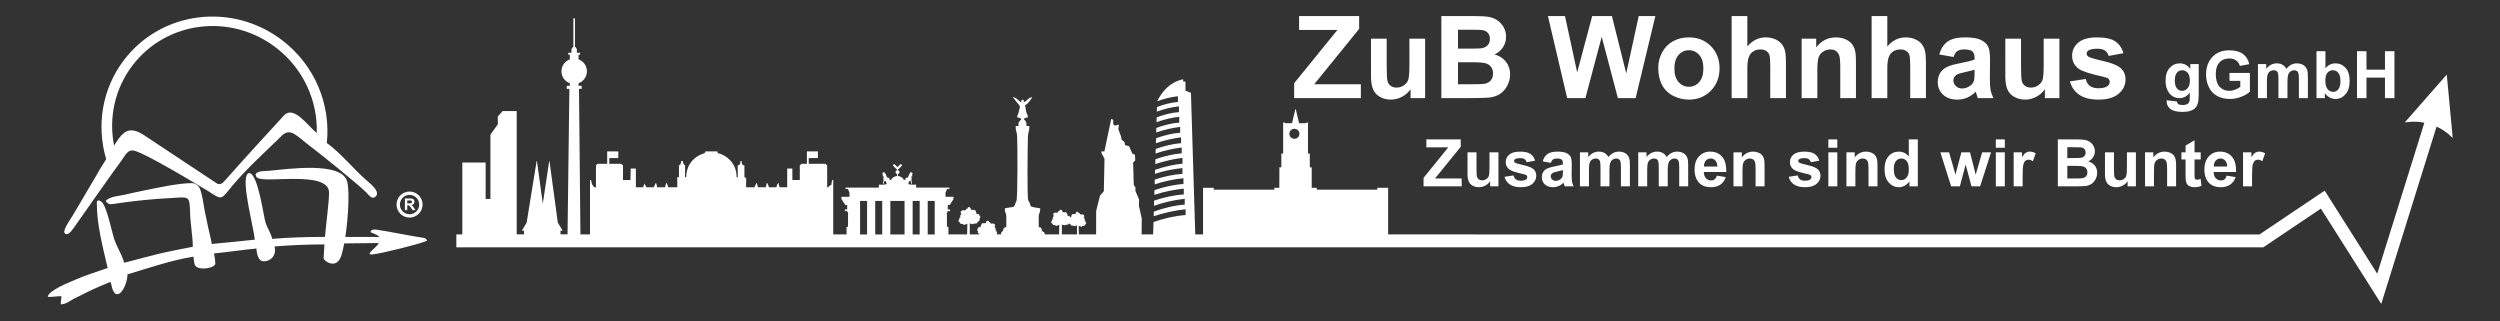 <?xml version="1.0" encoding="utf-8"?>
<!-- Generator: Adobe Illustrator 15.1.0, SVG Export Plug-In  -->
<!DOCTYPE svg PUBLIC "-//W3C//DTD SVG 1.1//EN" "http://www.w3.org/Graphics/SVG/1.1/DTD/svg11.dtd">
<svg version="1.1"
	 xmlns="http://www.w3.org/2000/svg" xmlns:xlink="http://www.w3.org/1999/xlink" xmlns:a="http://ns.adobe.com/AdobeSVGViewerExtensions/3.0/"
	 x="0px" y="0px" width="700px" height="90px" viewBox="-13.379 -4.5 700 90"
	 overflow="visible" enable-background="new -13.379 -4.5 700 90" xml:space="preserve">
<rect x="-13.379" y="-4.5" width="700" height="90" fill="#333333" stroke="none"/>
<defs>
</defs>
<path fill-rule="evenodd" clip-rule="evenodd" fill="#FFFFFF" d="M229.406,61.148h-1.965v-9.391h1.965V61.148L229.406,61.148z
	 M233.641,61.148h-1.961v-9.391h1.961V61.148L233.641,61.148z M239.895,61.148h-3.98v-9.391h3.98V61.148L239.895,61.148z
	 M248.34,61.148h-1.961v-9.391h1.961V61.148L248.34,61.148z M244.129,61.148h-1.965v-9.391h1.965V61.148L244.129,61.148z
	 M349.051,31.559c0.773,0,1.41,0.625,1.41,1.402s-0.637,1.406-1.41,1.406c-0.77,0-1.406-0.629-1.406-1.406
	S348.281,31.559,349.051,31.559L349.051,31.559z M619.258,61.16l18.277-12.277l14.715,23.25l13.188-42.25
	c-1.289-0.305-2.895-0.465-5.473-0.113l11.754-13.391l1.66,17.73c-1.926-1.836-3.305-2.637-4.527-3.137l-15.484,49.625
	l-16.895-26.68l-16.125,10.828H114.395V61.16v-0.023h1.676V41.016h6.531v10.18h1.34V33.18l2.082-2.891l-0.035-2.156l1.375-1.543
	h3.934v34.531h2.059v-1.027h-0.629l1.355-2.266l2.797-17.254h0.082l1.641,11.969l1.797-11.969h0.07l2.336,17.254l1.355,2.266h-0.605
	v1.027h1.973l0.516-40.742h-0.742V19.52h0.875v-0.707c-1.371-0.496-2.352-1.805-2.352-3.344c0-1.543,0.98-2.852,2.352-3.348v-1.305
	h-0.445V10.27h0.906V9.145h0.148c0.012-0.242,0.164-0.449,0.379-0.535V0.785c0-0.102,0.074-0.176,0.172-0.176h0.105
	c0.098,0,0.172,0.074,0.172,0.176v7.824c0.219,0.086,0.371,0.293,0.379,0.535h0.148v1.125h0.91v0.547h-0.441v1.305
	c1.367,0.496,2.348,1.805,2.348,3.348c0,1.539-0.98,2.848-2.348,3.344v0.707h0.867v0.859h-0.742l0.406,40.758h2.68V48.875
	c0.008-1-0.023-1.965,0-2.965h0.312c0.051,0.223,0.168,0.973,0.242,1.16c0.246,0.566,0.348,0.152,0.539,0.871l0.574-0.008v-6.098
	l0.438-0.477h2.707v-3.473h3.121l-0.031,1.867h-2.5v1.605h3.336l0.504,0.473c0,2.039,0,2.023,0,4.062h2.082l0.074-3.199h1.445v5.246
	h2.035c0.133-0.578,0.258-0.438,0.312-1.098l0.633,1.098h2.035l0.43-0.977c0.117-0.207,0.086-0.152,0.195-0.281
	c0.117,0.512,0.266,0.691,0.312,1.258h2.195c0.113-0.504,0.262-0.684,0.309-1.258c0.473,0.348,0.359,0.699,0.629,1.258h2.508v-2.824
	h0.469v-3.285c0.484-0.195,0.617-0.684,0.625-1.258h0.453c0.129,0.691,0.172,0.938,0.645,1.258l-0.023,3.301l0.336-0.016
	c0-2.703,1.32-4.801,3.395-6.004c0.672-0.383,1.238-0.504,1.691-0.73c0.164-0.078,0.234-0.27,0.262-0.496h0.484h2.891
	c0.082,0.723,0.191,0.496,0.934,0.711c2.672,1.109,4.441,3.301,4.441,6.52l0.336,0.016l-0.02-3.301
	c0.656-0.074,0.77-0.664,0.781-1.258h0.316c0.016,0.891,0.168,1.191,0.781,1.258v3.285c0.66,0.18,0.492,0.352,0.48,1.25
	c-0.012,0.523-0.012,1.047-0.012,1.574h2.352c0.223-0.418,0.328-0.91,0.625-1.258c0.117,0.512,0.27,0.691,0.312,1.258h2.195
	c0.113-0.504,0.266-0.684,0.312-1.258c0.469,0.348,0.355,0.699,0.625,1.258h2.039c0.27-0.559,0.16-0.91,0.629-1.258
	c0.043,0.574,0.191,0.754,0.309,1.258h2.117v-5.246h1.445v3.199h2.082v-4.059l0.469-0.477h1.523v-3.473h3.078v1.867h-2.562v1.605
	h4.691l0.461,0.477v6.105h0.371c0.098-0.492,0.801-0.613,0.816-0.727c0.098-0.855,0.051-0.754,0.273-1.32c0.086,0,0.16,0,0.242,0
	v15.227v0.016h3.73v-2.125h0.414V55.41h0.102l-0.316-0.797h-0.664v-0.457h0.637v-1.25h-0.527l-1.086-1.68v-0.625h2.254V49.34h-0.027
	l-0.426-0.934h-0.66V48.02h9.34v-0.809h1.742c-0.004-0.008-0.008-0.02,0-0.039c0.047-0.094,0.27-0.043,0.371-0.09
	c0.105-0.043,0.039-0.465-0.074-0.562c-0.109-0.105-0.043-0.344-0.332-0.352c-0.285-0.016-0.281,0.43-0.309,0.59
	c-0.023,0.16,0.145,0.273,0.074,0.371c-0.066,0.102-0.223-0.09-0.27-0.445c-0.043-0.352,0.094-0.516,0.133-0.656
	s-0.133-0.457-0.086-0.672c0.047-0.211,0.156-0.297,0.156-0.391s-0.203,0.027-0.316-0.105c-0.113-0.121,0.043-0.273,0.066-0.359
	c0.031-0.078-0.133-0.23-0.164-0.383c-0.027-0.16,0.195-0.355,0.457-0.406c0.27-0.059,0.754,1.18,0.848,1.422
	c0.098,0.23,0.418,0.02,0.602,0.219c0.109,0.117,0.09,0.238,0.043,0.426l0.465,0.117c0.316-0.629,0.949-1.07,1.688-1.113v-0.539
	c-0.242-0.059-0.418-0.273-0.418-0.539c0-0.258,0.176-0.477,0.418-0.539v-0.238c-0.051-0.012-0.105-0.031-0.152-0.07l-0.867-0.879
	c-0.113-0.113-0.113-0.297,0-0.41s0.293-0.113,0.41,0l0.742,0.734l0.73-0.734c0.117-0.113,0.305-0.113,0.418,0s0.113,0.297,0,0.41
	l-0.871,0.879c-0.043,0.039-0.098,0.059-0.152,0.07v0.238c0.242,0.062,0.426,0.281,0.426,0.539c0,0.266-0.184,0.48-0.426,0.539
	v0.539c0.738,0.043,1.371,0.484,1.688,1.113l0.465-0.117c-0.047-0.188-0.062-0.309,0.047-0.426c0.18-0.199,0.5,0.012,0.598-0.219
	c0.098-0.242,0.582-1.48,0.844-1.422c0.266,0.051,0.488,0.246,0.461,0.406c-0.023,0.152-0.195,0.305-0.168,0.383
	c0.031,0.086,0.18,0.238,0.07,0.359c-0.109,0.133-0.32,0.012-0.32,0.105s0.113,0.18,0.156,0.391
	c0.047,0.215-0.117,0.531-0.082,0.672c0.039,0.141,0.176,0.305,0.129,0.656c-0.047,0.355-0.203,0.547-0.27,0.445
	c-0.062-0.098,0.105-0.211,0.078-0.371s-0.02-0.605-0.305-0.59c-0.293,0.008-0.227,0.246-0.336,0.352
	c-0.113,0.098-0.176,0.52-0.074,0.562c0.105,0.047,0.324-0.004,0.371,0.09c0.008,0.02,0.004,0.031,0.004,0.039h1.738v0.809h9.34
	v0.387h-0.656l-0.43,0.934h-0.027v1.262h2.25v0.625l-1.082,1.68h-0.527v1.25h0.637v0.457h-0.668l-0.309,0.797h0.098v3.602h0.418
	v2.125h5.238c0.02-0.91,0.039-2.551,0.055-2.672c0.016-0.117,0.004-0.25-0.016-0.344c-0.207,0.027-0.879,0.543-1.129,0.238
	c-0.043-0.059-0.035-0.094-0.059-0.16c-0.074,0-0.184,0.02-0.277,0.016c-0.176,0-0.395-0.043-0.516-0.18
	c-0.062-0.082-0.059-0.133-0.055-0.254c-0.41-0.066-0.648-0.629-0.152-0.816c-0.023-0.066-0.059-0.098-0.078-0.188
	c-0.012-0.066-0.004-0.145,0.039-0.203c0.051-0.082,0.234-0.16,0.344-0.168c-0.012-0.066-0.184-0.246-0.062-0.602
	c0.07-0.215,0.191-0.293,0.359-0.398c-0.141-0.09-0.242-0.195-0.262-0.375c-0.047-0.469,0.57-0.863,1.191-0.562
	c-0.09-0.121,0.16-0.199,0.293-0.191c-0.02-0.121-0.043-0.215,0.082-0.293c0.113-0.074,0.215-0.062,0.359-0.039
	c0.004-0.176,0.004-0.273,0.133-0.375c0.352-0.27,0.824,0.121,0.793,0.559c0.117,0.02,0.121,0.047,0.137,0.148c0,0,0,0,0,0.004
	l0.004,0.008c0,0.008,0,0.008,0.004,0.012c0.066-0.031,0.137-0.066,0.23-0.066c0.168,0,0.133,0.066,0.223,0.113
	c0.133-0.203,0.477-0.16,0.695,0.133c0.145,0.195,0.258,0.52,0.211,0.832c0.117,0.004,0.301,0.027,0.391,0.117
	c0.039,0.035,0.043,0.066,0.066,0.094c0.082-0.027,0.18-0.141,0.305-0.02c0.102,0.102,0.078,0.18,0.078,0.332
	c0.125,0.027,0.184,0.078,0.227,0.16c0.109,0.199,0.086,0.418-0.027,0.605c-0.066,0.105-0.109,0.117-0.199,0.184
	c0.043,0.059,0.289,0.199,0.008,0.539c-0.094,0.113-0.301,0.277-0.48,0.312c-0.035,0.133-0.035,0.191-0.109,0.285
	c-0.055,0.059-0.125,0.113-0.227,0.145c-0.23,0.074-0.41,0.039-0.672,0.008c-0.098,0.426-0.801,0.031-1.16-0.02
	c-0.008,0.227,0,2.117-0.012,3.082h2.812l-0.012-0.062c-0.16-0.031-0.352-0.18-0.438-0.285c-0.254-0.305-0.027-0.43,0.008-0.492
	c-0.082-0.059-0.117-0.07-0.18-0.172c-0.109-0.164-0.129-0.363-0.027-0.551c0.039-0.074,0.094-0.117,0.207-0.141
	c0-0.137-0.023-0.211,0.066-0.297c0.117-0.113,0.203-0.012,0.281,0.012c0.023-0.023,0.023-0.059,0.059-0.09
	c0.082-0.082,0.25-0.102,0.363-0.109c-0.047-0.285,0.055-0.578,0.188-0.754c0.203-0.266,0.516-0.309,0.641-0.121
	c0.082-0.039,0.043-0.102,0.199-0.102c0.082,0,0.152,0.027,0.215,0.055V58.02c0,0,0,0,0-0.004c0-0.008,0-0.008,0-0.008
	c0.016-0.086,0.02-0.113,0.125-0.133c-0.027-0.398,0.406-0.758,0.723-0.504c0.121,0.086,0.121,0.172,0.125,0.332
	c0.137-0.02,0.223-0.027,0.324,0.039c0.117,0.074,0.098,0.152,0.078,0.266c0.121-0.008,0.352,0.066,0.266,0.172
	c0.566-0.266,1.125,0.086,1.086,0.52c-0.02,0.164-0.105,0.258-0.234,0.344c0.152,0.094,0.262,0.16,0.328,0.359
	c0.109,0.332-0.043,0.492-0.059,0.543c0.098,0.016,0.266,0.094,0.312,0.16c0.039,0.055,0.047,0.121,0.035,0.191
	c-0.016,0.074-0.043,0.102-0.066,0.16c0.367,0.148,0.285,0.52,0.039,0.68h1.203c0.238-0.254,0.012-0.832,0.539-0.832
	c0.406-0.844,0.035-1.102,1.016-1.207c0-0.926,0.039-1.934,0.012-2.844c-0.047-1.539-0.418-0.684-0.418-2.41
	c0.562-0.133,0.824-0.172,1.539-0.277c0.684-0.109,0.918-0.047,1.199-0.492c0.133-0.215,0.16-0.605,0.348-1.004
	c0.047-0.098,0.109-0.164,0.148-0.246c0.395-0.762,0.324-15.871,0.207-18.203c-0.059-1.246-0.41-1.215-0.41-2.824h0.777
	c0-0.715-0.074-0.742,0.207-1.238c0.223-0.387,0.461-0.32,0.621-0.754c-0.473-0.25-0.512-0.379-1.199-0.434
	c0.078-0.977,0.246-0.359,0.539-1.941c0-0.012,0.105-0.367,0.117-0.422c0.145-0.566,0.262-0.738-0.242-1.285
	c-0.027-0.035-0.066-0.078-0.098-0.105c-0.023-0.031-0.07-0.074-0.09-0.109l-1.441-1.797c1.012,0.082,1.348,0.758,2.023,1.215
	l0.273,0.156c0.094,0.09,0.121-0.02,0.121-0.02c-0.281-0.918,1.02-0.82,0.613,0.062c1.059-0.285,1.152-1.305,2.426-1.414
	c-0.402,0.602-1.246,2.02-2.023,2.227l0.27,1.488c0.047,0.203,0.062,0.355,0.066,0.371c0.156,0.738,0.398,0.648,0.48,1.574
	c-0.688,0.055-0.73,0.184-1.207,0.434c0.426,0.68,0.719,0.383,0.773,1.281c0.008,0.168,0.027,0.461,0.027,0.711h0.805
	c0,1.656-0.379,1.629-0.414,3.023c-0.051,2.227-0.281,16.957,0.113,17.824c0.059,0.129,0.156,0.293,0.258,0.418
	c0.238,0.441,0.219,0.773,0.34,1.012c0.094,0.18,0.262,0.312,0.668,0.41l2.07,0.359c0,1.727-0.371,0.871-0.418,2.41
	c-0.031,0.91,0.012,1.918,0.012,2.844c0.98,0.105,0.605,0.363,1.012,1.207c0.668,0.133,0.562,0.434,0.688,0.816l0.004,0.016
	l3.98-0.008c0.016-0.836,0.035-2.258,0.055-2.363c0.012-0.113,0-0.234-0.02-0.32c-0.188,0.027-0.801,0.5-1.027,0.219
	c-0.043-0.051-0.035-0.078-0.059-0.137c-0.066-0.008-0.164,0.012-0.246,0.012c-0.164-0.008-0.367-0.039-0.473-0.168
	c-0.059-0.07-0.059-0.125-0.051-0.238c-0.371-0.051-0.594-0.57-0.141-0.742c-0.023-0.059-0.055-0.086-0.066-0.168
	c-0.016-0.066-0.004-0.133,0.027-0.184c0.051-0.074,0.219-0.148,0.32-0.16c-0.012-0.055-0.168-0.211-0.059-0.543
	c0.066-0.199,0.176-0.273,0.328-0.367c-0.133-0.078-0.215-0.172-0.238-0.34c-0.043-0.438,0.52-0.781,1.086-0.516
	c-0.082-0.113,0.145-0.18,0.266-0.172c-0.016-0.109-0.043-0.195,0.082-0.273c0.098-0.059,0.188-0.047,0.324-0.035
	c0-0.156,0.004-0.25,0.121-0.336c0.32-0.242,0.75,0.105,0.727,0.512c0.102,0.012,0.113,0.039,0.121,0.133c0,0,0,0,0,0.004v0.008
	c0,0,0,0.008,0.004,0.008c0.062-0.027,0.129-0.062,0.215-0.062c0.152,0,0.117,0.066,0.199,0.109
	c0.125-0.188,0.438-0.156,0.641,0.117c0.129,0.18,0.234,0.473,0.188,0.758c0.109,0.008,0.277,0.027,0.359,0.105
	c0.031,0.039,0.035,0.066,0.062,0.094c0.07-0.027,0.16-0.125,0.277-0.02c0.09,0.086,0.066,0.164,0.066,0.305l0.043,0.008
	c0.074-0.035,0.18-0.047,0.258-0.055c-0.035-0.266,0.055-0.531,0.18-0.695c0.188-0.254,0.473-0.293,0.594-0.113
	c0.07-0.039,0.039-0.102,0.184-0.102c0.078,0,0.137,0.027,0.195,0.055c0,0,0,0,0.004-0.008c0,0,0-0.008,0.004-0.008v-0.004
	c0.008-0.082,0.012-0.105,0.109-0.121c-0.023-0.371,0.375-0.695,0.672-0.473c0.105,0.082,0.109,0.168,0.109,0.309
	c0.129-0.016,0.215-0.02,0.305,0.039c0.109,0.074,0.086,0.145,0.078,0.246c0.113,0,0.32,0.059,0.246,0.16
	c0.52-0.246,1.043,0.078,1.004,0.484c-0.016,0.152-0.102,0.238-0.223,0.316c0.148,0.082,0.246,0.148,0.309,0.332
	c0.105,0.305-0.043,0.453-0.055,0.512c0.094,0.008,0.246,0.074,0.293,0.141c0.035,0.051,0.039,0.113,0.027,0.18
	s-0.039,0.094-0.062,0.145c0.418,0.168,0.219,0.645-0.129,0.699c0.008,0.098,0.008,0.145-0.051,0.211
	c-0.094,0.121-0.285,0.145-0.438,0.152c-0.074,0.008-0.164-0.012-0.227-0.012c-0.023,0.059-0.016,0.086-0.055,0.133
	c-0.211,0.258-0.777-0.18-0.953-0.199c-0.016,0.078-0.027,0.191-0.012,0.293c0.012,0.09,0.031,1.348,0.047,2.137l4.824-0.008
	l0.02-6.574l1.066-4.289l1.074-1.207l0.188-9.125l-0.844-1.543L295,37.887h0.855l1.902-9.082l0.555,0.234v1.211l0.469,0.418
	l1.121-0.277l-0.145,1.305l0.777,2.078l0.141,0.84l0.793,0.648l0.184,0.887l1.121,0.285l0.93,2.09l0.695,0.281l0.102,1.578
	l-0.609,0.656l0.09,2.891l0.094,3.398l0.465,0.605v1.023l1.023,2.422l-0.039,1.77l0.789,3.492l-0.039,4.496h3.227l0.105-3.473
	c2.766-0.973,6.059-1.75,8.992-1.953V54.09c-2.855,0.297-5.977,0.969-8.938,1.953l0.039-1.289c2.629-0.984,5.816-1.773,8.648-1.965
	v-1.621c-2.805,0.293-5.727,0.941-8.609,1.957l0.043-1.461c2.59-0.867,5.617-1.551,8.301-1.711v-1.629
	c-2.672,0.266-5.488,0.832-8.234,1.727l0.023-1.309c2.523-0.875,5.488-1.559,8.117-1.719v-1.621
	c-2.617,0.254-5.367,0.824-8.062,1.727l0.039-1.352c2.418-0.82,5.234-1.449,7.742-1.582v-1.621
	c-2.496,0.227-5.125,0.758-7.703,1.594l0.043-1.121c2.43-0.836,5.18-1.5,7.676-1.715v-1.621c-2.484,0.301-5.074,0.879-7.625,1.734
	l0.039-1.355c2.324-0.82,4.969-1.465,7.359-1.664v-1.621c-2.391,0.293-4.859,0.844-7.316,1.672l0.039-1.273
	c2.242-0.812,4.809-1.441,7.105-1.621v-1.629c-2.258,0.273-4.688,0.832-7.055,1.648l0.043-1.395
	c2.148-0.785,4.582-1.383,6.758-1.551v-1.621c-2.176,0.258-4.461,0.773-6.719,1.566l0.039-1.277c2.047-0.77,4.355-1.352,6.43-1.504
	v-1.621c-2.074,0.242-4.238,0.738-6.375,1.512l0.039-1.344c1.977-0.758,4.223-1.328,6.242-1.473v-1.617
	c-2.02,0.23-4.117,0.719-6.203,1.48l0.039-1.281c1.875-0.734,3.973-1.289,5.871-1.414v-1.617c-1.887,0.211-3.852,0.684-5.805,1.422
	c1.211-2.516,3.453-5.387,7.277-6.176v0.641h0.641v2.543l1.539,0.617l1.207,39.645h2.18v-0.016V52.77v-4.691h3v0.52h16.961v-0.52
	l1.395,0.016l0.027-5.75h0.543v-3.852h0.508v-8.688h0.477v0.188h2.004l0.93-3.918h0.121l0.93,3.918h2.02v-0.188h0.465v0.188v8.5
	h0.516v3.852h0.531v5.734h1.41v0.52h16.961v-0.52h3.027v13.059L619.258,61.16L619.258,61.16z M288.195,61.129h-4.254
	c0.008-0.902,0.004-2.535,0.008-2.734c0.168,0.02,0.41,0.117,0.617,0.164c0.215,0.047,0.398,0.039,0.445-0.152
	c0.242,0.031,0.398,0.066,0.613-0.008c0.09-0.031,0.156-0.07,0.203-0.133c0.07-0.086,0.074-0.137,0.102-0.258l0.012,0.02
	c0.082,0.094,0.258,0.234,0.406,0.266c0.031,0.105,0.035,0.152,0.098,0.234c0.047,0.059,0.105,0.098,0.191,0.125
	c0.195,0.066,0.344,0.031,0.562,0.008c0.086,0.355,0.684,0.031,0.988-0.016C288.195,58.824,288.188,60.277,288.195,61.129
	L288.195,61.129z M348.984,22.973v-4.172l12.113-14.914h-10.73V0h16.812v3.594l-12.574,15.492h13.055v3.887H348.984L348.984,22.973z
	 M381.578,22.973V20.48c-0.609,0.887-1.406,1.59-2.391,2.121c-0.996,0.523-2.031,0.789-3.133,0.789
	c-1.117,0-2.125-0.246-3.016-0.742c-0.891-0.492-1.543-1.184-1.926-2.074c-0.398-0.891-0.613-2.117-0.613-3.691V6.32h4.398v7.668
	c0,2.348,0.094,3.781,0.25,4.312c0.16,0.527,0.453,0.949,0.891,1.254c0.426,0.312,0.969,0.469,1.633,0.469
	c0.758,0,1.438-0.215,2.035-0.621c0.598-0.414,0.996-0.926,1.219-1.543c0.215-0.617,0.332-2.109,0.332-4.5V6.32h4.398v16.652
	H381.578L381.578,22.973z M390.199,0h9.188c1.82,0,3.176,0.078,4.066,0.227c0.902,0.156,1.699,0.473,2.402,0.945
	c0.703,0.484,1.289,1.117,1.766,1.914c0.465,0.801,0.707,1.695,0.707,2.684c0,1.07-0.293,2.062-0.863,2.949
	c-0.586,0.902-1.371,1.57-2.352,2.016c1.395,0.418,2.457,1.105,3.215,2.094c0.742,0.984,1.129,2.137,1.129,3.469
	c0,1.055-0.242,2.066-0.73,3.055c-0.492,0.988-1.156,1.781-1.992,2.371c-0.852,0.59-1.887,0.957-3.121,1.098
	c-0.773,0.074-2.633,0.133-5.594,0.152h-7.82V0L390.199,0z M394.859,3.82v5.293h3.027c1.809,0,2.938-0.031,3.359-0.082
	c0.797-0.09,1.422-0.363,1.875-0.82c0.465-0.449,0.676-1.043,0.676-1.781c0-0.711-0.184-1.281-0.582-1.73
	c-0.387-0.441-0.973-0.711-1.742-0.801c-0.465-0.055-1.777-0.078-3.957-0.078H394.859L394.859,3.82z M394.859,12.93v6.156h4.289
	c1.676,0,2.738-0.047,3.188-0.133c0.691-0.129,1.25-0.438,1.688-0.926c0.426-0.488,0.652-1.137,0.652-1.953
	c0-0.691-0.176-1.281-0.508-1.758c-0.332-0.484-0.82-0.836-1.445-1.055c-0.637-0.219-2.008-0.332-4.117-0.332H394.859L394.859,12.93
	z M425.434,22.973L420.039,0h4.781l3.414,15.781L432.434,0h5.523l4.012,16.047L445.461,0h4.66l-5.523,22.973h-4.969l-4.527-17.176
	l-4.57,17.176H425.434L425.434,22.973z M450.934,14.445c0-1.469,0.344-2.887,1.074-4.25c0.719-1.375,1.742-2.422,3.055-3.141
	c1.328-0.723,2.805-1.086,4.422-1.086c2.523,0,4.582,0.82,6.191,2.457c1.605,1.641,2.418,3.703,2.418,6.203
	c0,2.523-0.812,4.617-2.434,6.27c-1.633,1.66-3.676,2.492-6.133,2.492c-1.527,0-2.988-0.348-4.371-1.035
	c-1.383-0.691-2.43-1.703-3.148-3.043C451.277,17.984,450.934,16.355,450.934,14.445L450.934,14.445z M455.449,14.676
	c0,1.656,0.398,2.922,1.168,3.801c0.797,0.883,1.754,1.32,2.895,1.32c1.156,0,2.113-0.438,2.883-1.32
	c0.785-0.879,1.168-2.16,1.168-3.828c0-1.633-0.383-2.887-1.168-3.766c-0.77-0.879-1.727-1.32-2.883-1.32
	c-1.141,0-2.098,0.441-2.895,1.32C455.848,11.762,455.449,13.023,455.449,14.676L455.449,14.676z M475.875,0v8.516
	c1.434-1.699,3.148-2.547,5.125-2.547c1.023,0,1.941,0.184,2.766,0.562c0.809,0.375,1.434,0.855,1.844,1.441
	c0.414,0.582,0.703,1.23,0.852,1.941c0.16,0.711,0.227,1.816,0.227,3.301v9.758h-4.398v-8.781c0-1.742-0.078-2.848-0.25-3.32
	c-0.16-0.469-0.465-0.844-0.891-1.117c-0.426-0.281-0.969-0.414-1.609-0.414c-0.742,0-1.395,0.176-1.977,0.531
	c-0.586,0.355-1.012,0.887-1.277,1.605c-0.277,0.711-0.41,1.77-0.41,3.164v8.332h-4.395V0H475.875L475.875,0z M506.289,22.973
	h-4.395v-8.484c0-1.801-0.094-2.957-0.293-3.48c-0.188-0.527-0.492-0.938-0.918-1.23c-0.426-0.297-0.941-0.438-1.539-0.438
	c-0.77,0-1.461,0.203-2.074,0.621c-0.609,0.418-1.035,0.973-1.262,1.66c-0.223,0.691-0.332,1.965-0.332,3.824v7.527h-4.395V6.32
	h4.078v2.445c1.445-1.867,3.293-2.797,5.512-2.797c0.969,0,1.859,0.176,2.668,0.523c0.812,0.355,1.422,0.797,1.832,1.34
	c0.426,0.543,0.707,1.156,0.863,1.848c0.176,0.688,0.254,1.676,0.254,2.957V22.973L506.289,22.973z M515.066,0v8.516
	c1.438-1.699,3.148-2.547,5.129-2.547c1.023,0,1.938,0.184,2.762,0.562c0.809,0.375,1.434,0.855,1.848,1.441
	c0.41,0.582,0.703,1.23,0.848,1.941c0.16,0.711,0.227,1.816,0.227,3.301v9.758h-4.395v-8.781c0-1.742-0.082-2.848-0.254-3.32
	c-0.16-0.469-0.465-0.844-0.891-1.117c-0.438-0.281-0.969-0.414-1.605-0.414c-0.746,0-1.395,0.176-1.98,0.531
	c-0.582,0.355-1.008,0.887-1.273,1.605c-0.281,0.711-0.414,1.77-0.414,3.164v8.332h-4.395V0H515.066L515.066,0z M533.609,11.457
	l-3.984-0.707c0.449-1.625,1.234-2.828,2.324-3.609c1.102-0.785,2.723-1.172,4.887-1.172c1.965,0,3.426,0.227,4.395,0.691
	c0.957,0.469,1.637,1.059,2.02,1.773c0.398,0.715,0.586,2.027,0.586,3.938l-0.055,5.137c0,1.461,0.066,2.539,0.199,3.234
	c0.148,0.691,0.414,1.438,0.797,2.23h-4.367c-0.109-0.289-0.254-0.719-0.426-1.281c-0.066-0.266-0.121-0.438-0.16-0.52
	c-0.742,0.742-1.539,1.293-2.402,1.66c-0.852,0.367-1.754,0.559-2.723,0.559c-1.715,0-3.055-0.465-4.039-1.395
	c-0.984-0.926-1.473-2.105-1.473-3.527c0-0.938,0.223-1.773,0.664-2.512c0.449-0.73,1.074-1.301,1.898-1.691
	c0.797-0.391,1.965-0.73,3.492-1.027c2.047-0.383,3.48-0.746,4.262-1.082v-0.441c0-0.852-0.199-1.461-0.621-1.832
	c-0.414-0.363-1.211-0.543-2.367-0.543c-0.797,0-1.395,0.156-1.844,0.469C534.234,10.117,533.875,10.668,533.609,11.457
	L533.609,11.457z M539.504,15.016c-0.555,0.188-1.445,0.41-2.668,0.672c-1.223,0.266-2.02,0.52-2.402,0.766
	c-0.574,0.414-0.863,0.922-0.863,1.551c0,0.621,0.238,1.148,0.703,1.602c0.449,0.449,1.035,0.668,1.754,0.668
	c0.781,0,1.539-0.262,2.27-0.777c0.531-0.402,0.875-0.883,1.051-1.457c0.105-0.375,0.156-1.09,0.156-2.148V15.016L539.504,15.016z
	 M559.188,22.973V20.48c-0.609,0.887-1.406,1.59-2.402,2.121c-0.984,0.523-2.031,0.789-3.121,0.789
	c-1.129,0-2.125-0.246-3.016-0.742c-0.902-0.492-1.539-1.184-1.938-2.074s-0.598-2.117-0.598-3.691V6.32h4.395v7.668
	c0,2.348,0.078,3.781,0.254,4.312c0.156,0.527,0.449,0.949,0.875,1.254c0.438,0.312,0.984,0.469,1.648,0.469
	c0.742,0,1.418-0.215,2.016-0.621c0.598-0.414,1.012-0.926,1.238-1.543c0.211-0.617,0.316-2.109,0.316-4.5V6.32h4.398v16.652
	H559.188L559.188,22.973z M566.199,18.285l4.438-0.672c0.172,0.852,0.559,1.496,1.141,1.938c0.574,0.438,1.371,0.66,2.406,0.66
	c1.141,0,1.992-0.207,2.574-0.625c0.387-0.293,0.574-0.688,0.574-1.18c0-0.332-0.109-0.609-0.309-0.828
	c-0.223-0.211-0.715-0.406-1.473-0.586c-3.559-0.785-5.805-1.5-6.762-2.148c-1.312-0.902-1.977-2.156-1.977-3.754
	c0-1.445,0.57-2.66,1.711-3.645c1.145-0.988,2.898-1.477,5.289-1.477c2.281,0,3.984,0.375,5.086,1.117
	c1.102,0.75,1.871,1.848,2.285,3.312l-4.133,0.766c-0.184-0.652-0.516-1.152-1.023-1.5c-0.488-0.348-1.207-0.52-2.137-0.52
	c-1.156,0-1.992,0.16-2.496,0.488c-0.348,0.227-0.504,0.527-0.504,0.891c0,0.316,0.145,0.586,0.438,0.801
	c0.398,0.297,1.766,0.711,4.129,1.242c2.352,0.535,3.984,1.188,4.914,1.965c0.93,0.781,1.395,1.871,1.395,3.273
	c0,1.523-0.637,2.84-1.91,3.934c-1.277,1.102-3.164,1.652-5.672,1.652c-2.273,0-4.066-0.461-5.395-1.375
	C567.477,21.098,566.613,19.855,566.199,18.285L566.199,18.285z M593.309,23.574l2.867,0.352c0.055,0.34,0.172,0.574,0.348,0.703
	c0.238,0.18,0.609,0.273,1.129,0.273c0.648,0,1.141-0.102,1.473-0.301c0.227-0.129,0.398-0.344,0.504-0.633
	c0.082-0.215,0.121-0.598,0.121-1.16l0.012-1.387c-0.77,1.031-1.727,1.551-2.867,1.551c-1.277,0-2.297-0.543-3.043-1.621
	c-0.582-0.855-0.875-1.918-0.875-3.188c0-1.598,0.383-2.82,1.156-3.656c0.754-0.84,1.711-1.266,2.867-1.266
	c1.168,0,2.137,0.52,2.91,1.551v-1.352h2.348v8.543c0,1.125-0.09,1.965-0.277,2.52s-0.438,0.992-0.77,1.309
	c-0.348,0.32-0.785,0.566-1.344,0.746c-0.57,0.18-1.273,0.27-2.125,0.27c-1.617,0-2.762-0.281-3.438-0.836
	c-0.68-0.555-1.012-1.258-1.012-2.109C593.293,23.797,593.293,23.695,593.309,23.574L593.309,23.574z M595.566,18.016
	c0,1.012,0.184,1.746,0.582,2.215c0.387,0.469,0.863,0.703,1.449,0.703c0.609,0,1.129-0.238,1.539-0.723
	c0.441-0.48,0.652-1.191,0.652-2.129c0-0.988-0.211-1.719-0.609-2.195c-0.414-0.48-0.93-0.715-1.543-0.715
	c-0.609,0-1.102,0.234-1.488,0.703C595.75,16.344,595.566,17.059,595.566,18.016L595.566,18.016z M610.879,18.145v-2.223h5.711
	v5.246c-0.559,0.543-1.355,1.012-2.418,1.43c-1.047,0.406-2.109,0.613-3.199,0.613c-1.367,0-2.562-0.289-3.586-0.867
	c-1.023-0.574-1.793-1.406-2.297-2.477c-0.52-1.074-0.773-2.25-0.773-3.512c0-1.371,0.281-2.59,0.852-3.656
	c0.586-1.062,1.422-1.883,2.523-2.453c0.836-0.438,1.887-0.656,3.133-0.656c1.637,0,2.91,0.348,3.84,1.031
	c0.902,0.688,1.5,1.633,1.754,2.844l-2.629,0.496c-0.188-0.645-0.531-1.156-1.051-1.535c-0.504-0.371-1.141-0.559-1.914-0.559
	c-1.152,0-2.07,0.367-2.746,1.102c-0.691,0.742-1.039,1.836-1.039,3.277c0,1.566,0.359,2.738,1.039,3.516
	c0.703,0.777,1.605,1.172,2.734,1.172c0.543,0,1.102-0.109,1.66-0.328c0.559-0.215,1.035-0.484,1.434-0.797v-1.664H610.879
	L610.879,18.145z M618.848,13.441h2.312v1.305c0.82-1,1.816-1.504,2.961-1.504c0.609,0,1.141,0.125,1.578,0.379
	c0.453,0.25,0.824,0.633,1.105,1.141c0.422-0.508,0.875-0.891,1.352-1.141c0.492-0.254,1.012-0.379,1.555-0.379
	c0.703,0,1.289,0.145,1.781,0.426c0.477,0.285,0.836,0.699,1.074,1.25c0.172,0.406,0.266,1.062,0.266,1.969v6.086h-2.523v-5.441
	c0-0.941-0.078-1.551-0.25-1.824c-0.227-0.359-0.598-0.535-1.078-0.535c-0.359,0-0.691,0.105-0.996,0.32s-0.543,0.531-0.676,0.945
	s-0.199,1.07-0.199,1.965v4.57h-2.523v-5.215c0-0.922-0.039-1.52-0.133-1.789s-0.227-0.469-0.414-0.602
	c-0.184-0.133-0.438-0.195-0.77-0.195c-0.383,0-0.73,0.102-1.047,0.312c-0.309,0.207-0.531,0.508-0.664,0.906
	c-0.133,0.395-0.199,1.051-0.199,1.957v4.625h-2.512V13.441L618.848,13.441z M635.238,22.973V9.828h2.508v4.742
	c0.785-0.883,1.699-1.328,2.762-1.328c1.172,0,2.125,0.422,2.883,1.262s1.129,2.051,1.129,3.625c0,1.629-0.371,2.883-1.156,3.762
	c-0.77,0.883-1.711,1.32-2.812,1.32c-0.547,0-1.09-0.145-1.621-0.418c-0.52-0.281-0.984-0.688-1.355-1.219v1.398H635.238
	L635.238,22.973z M637.719,18.023c0,0.988,0.16,1.723,0.465,2.191c0.441,0.676,1.012,1.012,1.742,1.012
	c0.559,0,1.035-0.238,1.422-0.715c0.398-0.477,0.598-1.23,0.598-2.254c0-1.09-0.199-1.879-0.598-2.363
	c-0.398-0.48-0.906-0.723-1.516-0.723s-1.117,0.234-1.516,0.703C637.918,16.348,637.719,17.066,637.719,18.023L637.719,18.023z
	 M646.578,22.973V9.828h2.656v5.18h5.18v-5.18h2.656v13.145h-2.656V17.23h-5.18v5.742H646.578L646.578,22.973z M385.219,47.68
	v-2.383l6.918-8.539H386v-2.219h9.629v2.051l-7.199,8.875h7.465v2.215H385.219L385.219,47.68z M403.863,47.68v-1.426
	c-0.344,0.512-0.809,0.918-1.367,1.223c-0.57,0.293-1.168,0.445-1.793,0.445c-0.637,0-1.223-0.148-1.727-0.426
	c-0.52-0.281-0.875-0.68-1.102-1.184c-0.238-0.512-0.348-1.215-0.348-2.117V38.16h2.512v4.383c0,1.348,0.055,2.164,0.145,2.461
	c0.094,0.309,0.266,0.547,0.508,0.727c0.25,0.18,0.555,0.266,0.941,0.266c0.426,0,0.809-0.121,1.156-0.359
	c0.344-0.234,0.57-0.531,0.703-0.879c0.121-0.352,0.188-1.207,0.188-2.582V38.16h2.508v9.52H403.863L403.863,47.68z M407.875,45.004
	l2.535-0.383c0.109,0.484,0.32,0.855,0.652,1.102c0.332,0.254,0.797,0.379,1.383,0.379c0.648,0,1.141-0.121,1.473-0.352
	c0.227-0.172,0.332-0.398,0.332-0.68c0-0.191-0.066-0.352-0.188-0.477c-0.117-0.121-0.398-0.234-0.836-0.332
	c-2.031-0.453-3.32-0.855-3.863-1.23c-0.758-0.516-1.145-1.234-1.145-2.148c0-0.824,0.332-1.523,0.984-2.086
	c0.652-0.559,1.66-0.844,3.027-0.844c1.301,0,2.273,0.211,2.91,0.645c0.637,0.426,1.074,1.055,1.301,1.891l-2.363,0.441
	c-0.094-0.375-0.293-0.66-0.57-0.859c-0.293-0.203-0.707-0.297-1.238-0.297c-0.664,0-1.129,0.094-1.418,0.277
	c-0.199,0.133-0.293,0.301-0.293,0.512c0,0.18,0.078,0.332,0.25,0.453c0.227,0.172,1.012,0.402,2.367,0.711
	c1.34,0.305,2.281,0.684,2.812,1.129c0.531,0.441,0.785,1.066,0.785,1.871c0,0.871-0.359,1.625-1.09,2.25
	c-0.73,0.633-1.805,0.945-3.238,0.945c-1.305,0-2.324-0.266-3.082-0.785C408.605,46.613,408.113,45.902,407.875,45.004
	L407.875,45.004z M420.852,41.094l-2.273-0.406c0.254-0.93,0.707-1.617,1.328-2.062c0.625-0.453,1.57-0.672,2.805-0.672
	c1.113,0,1.953,0.141,2.508,0.406c0.547,0.258,0.93,0.598,1.156,1c0.227,0.414,0.332,1.164,0.332,2.258l-0.027,2.938
	c0,0.836,0.043,1.453,0.109,1.852c0.078,0.398,0.238,0.824,0.449,1.273h-2.484c-0.066-0.164-0.156-0.41-0.25-0.734
	c-0.039-0.148-0.066-0.246-0.082-0.293c-0.438,0.426-0.887,0.738-1.379,0.949s-1.012,0.32-1.566,0.32
	c-0.973,0-1.742-0.266-2.312-0.797c-0.559-0.531-0.836-1.211-0.836-2.02c0-0.539,0.133-1.016,0.383-1.434
	c0.254-0.426,0.613-0.746,1.078-0.973c0.465-0.219,1.129-0.418,2.004-0.582c1.168-0.219,1.992-0.434,2.445-0.617v-0.262
	c0-0.484-0.121-0.836-0.359-1.039c-0.238-0.215-0.691-0.32-1.355-0.32c-0.449,0-0.797,0.094-1.047,0.273
	C421.211,40.332,421.012,40.641,420.852,41.094L420.852,41.094z M424.238,43.133c-0.32,0.105-0.836,0.23-1.543,0.387
	c-0.688,0.145-1.152,0.289-1.367,0.438c-0.316,0.23-0.492,0.523-0.492,0.883c0,0.352,0.133,0.656,0.398,0.914
	c0.266,0.262,0.598,0.387,0.996,0.387c0.465,0,0.891-0.152,1.305-0.445c0.305-0.23,0.504-0.504,0.598-0.836
	c0.066-0.211,0.105-0.625,0.105-1.23V43.133L424.238,43.133z M429.004,38.16h2.312v1.301c0.836-1.004,1.82-1.508,2.961-1.508
	c0.613,0,1.145,0.125,1.594,0.379c0.453,0.25,0.812,0.625,1.102,1.137c0.414-0.512,0.879-0.887,1.355-1.137
	c0.48-0.254,0.996-0.379,1.555-0.379c0.691,0,1.289,0.141,1.766,0.426c0.492,0.285,0.852,0.703,1.09,1.246
	c0.172,0.414,0.254,1.062,0.254,1.973v6.082h-2.512v-5.438c0-0.941-0.094-1.555-0.254-1.82c-0.238-0.355-0.598-0.543-1.086-0.543
	c-0.348,0-0.68,0.113-0.996,0.324c-0.309,0.219-0.531,0.531-0.664,0.945c-0.148,0.418-0.215,1.074-0.215,1.965v4.566h-2.508v-5.211
	c0-0.922-0.055-1.52-0.133-1.793c-0.094-0.266-0.227-0.465-0.426-0.598c-0.188-0.133-0.438-0.199-0.758-0.199
	c-0.398,0-0.742,0.105-1.051,0.32c-0.316,0.203-0.531,0.504-0.664,0.902c-0.133,0.391-0.199,1.047-0.199,1.957v4.621h-2.523V38.16
	L429.004,38.16z M445.328,38.16h2.312v1.301c0.836-1.004,1.816-1.508,2.961-1.508c0.609,0,1.141,0.125,1.594,0.379
	c0.449,0.25,0.809,0.625,1.102,1.137c0.41-0.512,0.863-0.887,1.355-1.137c0.477-0.254,0.996-0.379,1.539-0.379
	c0.703,0,1.289,0.141,1.781,0.426c0.477,0.285,0.848,0.703,1.074,1.246c0.188,0.414,0.266,1.062,0.266,1.973v6.082h-2.508v-5.438
	c0-0.941-0.094-1.555-0.266-1.82c-0.242-0.355-0.598-0.543-1.078-0.543c-0.344,0-0.691,0.113-0.996,0.324
	c-0.305,0.219-0.531,0.531-0.676,0.945c-0.133,0.418-0.199,1.074-0.199,1.965v4.566h-2.512v-5.211c0-0.922-0.051-1.52-0.145-1.793
	c-0.082-0.266-0.227-0.465-0.414-0.598c-0.184-0.133-0.438-0.199-0.77-0.199c-0.383,0-0.73,0.105-1.035,0.32
	c-0.32,0.203-0.531,0.504-0.676,0.902c-0.133,0.391-0.199,1.047-0.199,1.957v4.621h-2.512V38.16L445.328,38.16z M467.336,44.672
	l2.508,0.418c-0.316,0.926-0.82,1.629-1.512,2.105c-0.703,0.48-1.582,0.727-2.617,0.727c-1.66,0-2.883-0.547-3.68-1.629
	c-0.625-0.871-0.941-1.965-0.941-3.285c0-1.574,0.41-2.816,1.234-3.715c0.824-0.895,1.871-1.34,3.133-1.34
	c1.41,0,2.523,0.473,3.348,1.406c0.812,0.938,1.211,2.367,1.168,4.305h-6.293c0.027,0.742,0.227,1.328,0.609,1.738
	c0.387,0.418,0.863,0.625,1.449,0.625c0.383,0,0.715-0.105,0.98-0.316C467.004,45.488,467.203,45.152,467.336,44.672L467.336,44.672
	z M467.48,42.125c-0.012-0.73-0.199-1.289-0.559-1.676c-0.355-0.379-0.797-0.57-1.312-0.57c-0.547,0-0.996,0.207-1.355,0.605
	s-0.531,0.949-0.52,1.641H467.48L467.48,42.125z M480.695,47.68h-2.508v-4.852c0-1.031-0.055-1.695-0.16-1.992
	c-0.105-0.305-0.293-0.531-0.531-0.703c-0.238-0.168-0.531-0.254-0.879-0.254c-0.438,0-0.836,0.121-1.18,0.359
	c-0.359,0.238-0.598,0.559-0.719,0.949c-0.133,0.391-0.199,1.121-0.199,2.184v4.309h-2.523v-9.52h2.34v1.395
	c0.836-1.07,1.883-1.602,3.16-1.602c0.543,0,1.062,0.098,1.527,0.297c0.465,0.207,0.809,0.461,1.047,0.773
	c0.242,0.305,0.398,0.664,0.492,1.055c0.094,0.398,0.133,0.957,0.133,1.691V47.68L480.695,47.68z M487.457,45.004l2.523-0.383
	c0.105,0.484,0.332,0.855,0.648,1.102c0.332,0.254,0.797,0.379,1.383,0.379c0.652,0,1.141-0.121,1.473-0.352
	c0.227-0.172,0.332-0.398,0.332-0.68c0-0.191-0.051-0.352-0.184-0.477c-0.121-0.121-0.398-0.234-0.836-0.332
	c-2.035-0.453-3.32-0.855-3.867-1.23c-0.758-0.516-1.129-1.234-1.129-2.148c0-0.824,0.32-1.523,0.984-2.086
	c0.648-0.559,1.66-0.844,3.016-0.844c1.312,0,2.281,0.211,2.906,0.645c0.637,0.426,1.078,1.055,1.316,1.891l-2.379,0.441
	c-0.094-0.375-0.293-0.66-0.57-0.859c-0.293-0.203-0.691-0.297-1.223-0.297c-0.664,0-1.141,0.094-1.434,0.277
	c-0.199,0.133-0.293,0.301-0.293,0.512c0,0.18,0.082,0.332,0.254,0.453c0.227,0.172,1.023,0.402,2.363,0.711
	c1.34,0.305,2.285,0.684,2.816,1.129c0.531,0.441,0.797,1.066,0.797,1.871c0,0.871-0.359,1.625-1.102,2.25
	c-0.719,0.633-1.809,0.945-3.242,0.945c-1.289,0-2.324-0.266-3.082-0.785C488.172,46.613,487.684,45.902,487.457,45.004
	L487.457,45.004z M498.559,36.871v-2.332h2.512v2.332H498.559L498.559,36.871z M498.559,47.68v-9.52h2.512v9.52H498.559
	L498.559,47.68z M512.32,47.68h-2.512v-4.852c0-1.031-0.066-1.695-0.172-1.992c-0.105-0.305-0.281-0.531-0.52-0.703
	c-0.25-0.168-0.543-0.254-0.891-0.254c-0.438,0-0.836,0.121-1.18,0.359c-0.348,0.238-0.586,0.559-0.719,0.949
	s-0.199,1.121-0.199,2.184v4.309h-2.508v-9.52h2.324v1.395c0.836-1.07,1.898-1.602,3.16-1.602c0.559,0,1.062,0.098,1.527,0.297
	c0.465,0.207,0.809,0.461,1.047,0.773c0.242,0.305,0.414,0.664,0.492,1.055c0.105,0.398,0.148,0.957,0.148,1.691V47.68L512.32,47.68
	z M523.609,47.68h-2.34v-1.398c-0.383,0.551-0.848,0.957-1.379,1.227c-0.531,0.273-1.062,0.414-1.594,0.414
	c-1.105,0-2.047-0.441-2.832-1.328c-0.781-0.879-1.168-2.113-1.168-3.695c0-1.613,0.371-2.84,1.145-3.684
	c0.754-0.844,1.727-1.262,2.879-1.262c1.062,0,1.992,0.445,2.766,1.328v-4.742h2.523V47.68L523.609,47.68z M516.887,42.734
	c0,1.023,0.148,1.758,0.414,2.211c0.41,0.664,0.98,0.988,1.699,0.988c0.582,0,1.074-0.246,1.473-0.742
	c0.414-0.492,0.613-1.23,0.613-2.211c0-1.098-0.188-1.895-0.586-2.371c-0.398-0.484-0.902-0.73-1.516-0.73
	c-0.598,0-1.086,0.238-1.5,0.719C517.086,41.074,516.887,41.785,516.887,42.734L516.887,42.734z M532.945,47.68l-3.016-9.52h2.445
	l1.777,6.242l1.648-6.242h2.43l1.582,6.242l1.816-6.242h2.484l-3.055,9.52h-2.418l-1.633-6.121l-1.621,6.121H532.945L532.945,47.68z
	 M545.457,36.871v-2.332h2.508v2.332H545.457L545.457,36.871z M545.457,47.68v-9.52h2.508v9.52H545.457L545.457,47.68z
	 M552.961,47.68h-2.512v-9.52h2.324v1.348c0.398-0.637,0.758-1.059,1.09-1.258c0.316-0.199,0.676-0.297,1.09-0.297
	c0.57,0,1.129,0.16,1.66,0.473l-0.785,2.195c-0.426-0.27-0.824-0.41-1.184-0.41c-0.355,0-0.648,0.098-0.902,0.293
	c-0.238,0.199-0.438,0.543-0.57,1.055c-0.145,0.504-0.211,1.566-0.211,3.188V47.68L552.961,47.68z M562.812,34.539h5.246
	c1.051,0,1.82,0.039,2.34,0.125c0.504,0.094,0.969,0.273,1.367,0.547c0.398,0.277,0.742,0.637,1.008,1.094
	c0.266,0.453,0.414,0.973,0.414,1.535c0,0.609-0.172,1.184-0.504,1.688c-0.32,0.516-0.773,0.902-1.344,1.156
	c0.797,0.23,1.41,0.637,1.848,1.199c0.426,0.559,0.637,1.215,0.637,1.98c0,0.598-0.133,1.184-0.41,1.746
	c-0.281,0.566-0.664,1.016-1.145,1.363c-0.477,0.332-1.074,0.543-1.777,0.621c-0.441,0.047-1.516,0.074-3.203,0.086h-4.477V34.539
	L562.812,34.539z M565.469,36.723v3.031h1.742c1.035,0,1.672-0.016,1.926-0.047c0.449-0.055,0.809-0.215,1.074-0.465
	c0.254-0.266,0.387-0.605,0.387-1.023c0-0.406-0.121-0.738-0.348-0.988c-0.211-0.254-0.555-0.406-0.996-0.465
	c-0.25-0.027-1.008-0.043-2.258-0.043H565.469L565.469,36.723z M565.469,41.938v3.527h2.457c0.957,0,1.57-0.035,1.836-0.086
	c0.383-0.066,0.703-0.246,0.953-0.527c0.254-0.277,0.375-0.648,0.375-1.113c0-0.398-0.094-0.73-0.293-1.012
	c-0.188-0.27-0.465-0.469-0.824-0.598c-0.359-0.125-1.141-0.191-2.352-0.191H565.469L565.469,41.938z M582.352,47.68v-1.426
	c-0.359,0.512-0.812,0.918-1.383,1.223c-0.559,0.293-1.156,0.445-1.793,0.445s-1.207-0.148-1.727-0.426
	c-0.504-0.281-0.863-0.68-1.09-1.184c-0.238-0.512-0.344-1.215-0.344-2.117V38.16h2.512v4.383c0,1.348,0.039,2.164,0.145,2.461
	c0.094,0.309,0.254,0.547,0.504,0.727c0.238,0.18,0.559,0.266,0.93,0.266c0.438,0,0.824-0.121,1.168-0.359
	c0.332-0.234,0.574-0.531,0.691-0.879c0.133-0.352,0.199-1.207,0.199-2.582V38.16h2.512v9.52H582.352L582.352,47.68z M595.926,47.68
	h-2.512v-4.852c0-1.031-0.066-1.695-0.172-1.992c-0.105-0.305-0.281-0.531-0.531-0.703c-0.238-0.168-0.531-0.254-0.879-0.254
	c-0.438,0-0.836,0.121-1.18,0.359c-0.359,0.238-0.586,0.559-0.719,0.949s-0.199,1.121-0.199,2.184v4.309h-2.508v-9.52h2.324v1.395
	c0.836-1.07,1.883-1.602,3.16-1.602c0.559,0,1.062,0.098,1.527,0.297c0.465,0.207,0.809,0.461,1.047,0.773
	c0.242,0.305,0.398,0.664,0.492,1.055c0.094,0.398,0.148,0.957,0.148,1.691V47.68L595.926,47.68z M602.816,38.16v1.996h-1.727v3.859
	c0,0.785,0.016,1.234,0.055,1.363c0.027,0.133,0.105,0.238,0.227,0.324c0.117,0.078,0.25,0.125,0.422,0.125
	c0.242,0,0.574-0.078,1.012-0.246l0.211,1.961c-0.582,0.25-1.246,0.379-1.977,0.379c-0.453,0-0.863-0.074-1.223-0.234
	c-0.371-0.152-0.637-0.352-0.797-0.59c-0.172-0.246-0.293-0.57-0.359-0.988c-0.055-0.293-0.078-0.887-0.078-1.781v-4.172h-1.156
	V38.16h1.156v-1.902l2.508-1.48v3.383H602.816L602.816,38.16z M610.082,44.672l2.523,0.418c-0.32,0.926-0.836,1.629-1.527,2.105
	c-0.703,0.48-1.566,0.727-2.617,0.727c-1.66,0-2.883-0.547-3.68-1.629c-0.621-0.871-0.941-1.965-0.941-3.285
	c0-1.574,0.426-2.816,1.25-3.715c0.809-0.895,1.859-1.34,3.121-1.34c1.406,0,2.535,0.473,3.344,1.406
	c0.824,0.938,1.211,2.367,1.172,4.305h-6.297c0.027,0.742,0.227,1.328,0.609,1.738c0.387,0.418,0.879,0.625,1.449,0.625
	c0.398,0,0.719-0.105,0.996-0.316C609.75,45.488,609.949,45.152,610.082,44.672L610.082,44.672z M610.227,42.125
	c-0.012-0.73-0.199-1.289-0.555-1.676c-0.359-0.379-0.797-0.57-1.305-0.57c-0.543,0-1.008,0.207-1.352,0.605
	c-0.359,0.398-0.547,0.949-0.531,1.641H610.227L610.227,42.125z M617.199,47.68h-2.523v-9.52h2.34v1.348
	c0.398-0.637,0.758-1.059,1.074-1.258c0.32-0.199,0.691-0.297,1.09-0.297c0.586,0,1.141,0.16,1.672,0.473l-0.781,2.195
	c-0.426-0.27-0.824-0.41-1.184-0.41s-0.664,0.098-0.902,0.293c-0.254,0.199-0.438,0.543-0.586,1.055
	c-0.133,0.504-0.199,1.566-0.199,3.188V47.68L617.199,47.68z"/>
<path fill-rule="evenodd" clip-rule="evenodd" fill="#FFFFFF" d="M40.809,67.363c0,0.594,0.207,1.941,0.363,2.305
	c0.762,1.766,5.738,0.969,5.738-0.398c0-0.645-0.262-2.422-0.371-2.797c3.172-0.316,8.219-1.039,11.879-1.387
	c0.02,0.965,0.324,2.551,1.074,3.234c1.062,0.977,4.871-0.098,4.008-3.816c4.375-0.359,9.328-0.574,13.961-0.566l-0.23,3.812
	c-0.051,0.715,2.898,2.906,4.48,0.391c0.211-0.34,0.398-0.758,0.547-1.273c0.172-0.586,0.66-2.543,0.746-3.215l9.672-0.102
	c-0.27,1.02-4.23,3.441-1.723,3.184c2.566-0.262,13-2.883,14.781-3.652c0.246-0.105,0.418-0.207,0.48-0.293
	c-0.457-0.684-0.68-0.645-1.684-0.797c-4.113-0.637-8.266-1.555-12.336-2.164c-0.793-0.121-1.777-0.113-1.785,0.598
	c0,0.219,0.406,0.27,0.523,0.316l1.297,0.586c0.379,0.227,0.379,0.297,0.621,0.512c-0.953,0-1.504-0.008-2.457,0.008l-7.094-0.016
	c0.438-2.297,1.414-11.766,0.562-15.398c-1.375-5.852-16.668-3.586-22.082-3.094c-1.211,0.047-2.953-0.043-3.621,0.949
	c0.227,0.516,0.008,0.715,0.66,1.062c2.707,1.434,19.934-2.125,19.934,4.09c0,2.781-0.883,9.262-1.141,12.391
	c-5.156,0-9.953,0.148-14.762,0.551c-0.371-1.613-1.43-3.086-1.902-4.676c-0.566-1.902-2.004-12.801-4.285-13.691
	c-0.398-0.152-0.602,0.027-0.727,0.168c-1.867,1.965,1.762,15.172,2.031,18.414c-3.422,0.352-8.383,0.902-12.051,1.207
	c-0.156-1.262-0.762-3.379-1.023-4.723c-0.32-1.617-0.629-2.922-0.957-4.574c-0.297-1.492-0.785-5.797-1.734-6.848
	c-0.375-0.402-1.074-0.887-1.777-0.887c-3.805,0-9.168,1.207-12.918,1.949c-1.887,0.379-4.031,0.832-5.957,1.289
	c-1.547,0.367-4.152,0.457-5.34,1.715c0.371,0.559,0.707,1,1.676,0.941c0.43-0.031,1.785-0.25,2.191-0.312
	c4.434-0.645,9.645-1.168,14.055-1.387c5.383-0.273,5.594-0.977,5.719,4.195c0.066,2.855,0.762,6.656,0.762,9.426
	c-1.109,0.211-7.77,1.52-9.875,2.051l-9.383,2.438c-0.09-1.062-1.473-3.613-1.902-4.574c-0.32-0.727-0.703-1.57-0.934-2.305
	c-0.281-0.871-0.406-1.637-0.676-2.57c-0.492-1.727-0.871-3.488-1.441-5.043c-0.25-0.684-0.602-1.652-1.023-2.223
	c-0.469-0.637-1.652-1.254-1.652-0.066c0,6.141,1.684,12.43,3.043,18.254c-1.109,0.328-3.543,1.211-4.734,1.602
	c-1.387,0.465-3.062,1.109-4.406,1.699C6.312,74.438,0.148,76.812,0,78.613c1.254,0.105,2.383-0.188,3.812-0.188
	c0,1.109-0.188,1.328-0.188,2.285c1.484,0,2.586-0.988,3.621-1.527c1.094-0.57,2.145-1.066,3.305-1.645
	c2.305-1.156,4.605-2.152,6.992-3.117c0.289,0.598,0.34,1.41,0.586,2.078c1.387,3.754,4.18-0.922,4.18-4.176
	C28.449,70.504,34.465,68.375,40.809,67.363L40.809,67.363z M75.312,32.746c-2.492-2-6.238-7.605-9.008-5.102
	c-5.625,6.094-11.223,12.223-16.719,18.43c-0.699,0.789-1.27,1.188-2.082,0.883c-6.449-4.297-12.961-8.531-19.398-12.848
	c-1.996-1.344-4.379-3.039-6.594-1.484c-1.312,0.922-2.07,2.332-2.953,3.648c-1.508-7.676,0.129-15.879,5.207-22.512
	c9.5-12.414,27.461-14.625,40.113-4.941C71.633,14.758,75.594,23.789,75.312,32.746L75.312,32.746z M100.652,52.457h0.488
	c0.316,0,0.516-0.016,0.59-0.039c0.082-0.027,0.145-0.074,0.188-0.141s0.066-0.148,0.066-0.246c0-0.113-0.031-0.199-0.086-0.266
	c-0.059-0.066-0.145-0.113-0.25-0.125c-0.055-0.016-0.215-0.016-0.48-0.016h-0.516V52.457L100.652,52.457z M99.992,54.344v-3.27
	h1.387c0.348,0,0.605,0.027,0.762,0.086c0.16,0.062,0.285,0.168,0.383,0.312c0.094,0.148,0.141,0.32,0.141,0.512
	c0,0.254-0.074,0.453-0.215,0.609c-0.145,0.16-0.359,0.262-0.645,0.301c0.145,0.086,0.258,0.172,0.352,0.277
	c0.094,0.102,0.219,0.273,0.375,0.527l0.395,0.645h-0.785l-0.473-0.719c-0.168-0.254-0.285-0.41-0.348-0.477
	s-0.129-0.113-0.199-0.133c-0.07-0.027-0.184-0.043-0.336-0.043h-0.133v1.371H99.992L99.992,54.344z M101.297,50.07
	c1.492,0,2.707,1.211,2.707,2.703c0,1.504-1.215,2.711-2.707,2.711c-1.496,0-2.707-1.207-2.707-2.711
	C98.59,51.281,99.801,50.07,101.297,50.07L101.297,50.07z M101.297,49.129c2.016,0,3.648,1.633,3.648,3.645
	c0,2.02-1.633,3.652-3.648,3.652c-2.02,0-3.648-1.633-3.648-3.652C97.648,50.762,99.277,49.129,101.297,49.129L101.297,49.129z
	 M78.129,35.555c1.137-10.641-3.223-21.684-12.461-28.758c-13.969-10.695-33.797-8.25-44.289,5.457
	c-6.258,8.176-7.777,18.512-5.031,27.797c-0.316,0.637-1.18,1.734-2.969,4.949L7.016,55.789C6.027,57.441,3.254,61.07,5.43,61.07
	c0.719,0,2.105-2.102,2.48-2.672l6.453-9.176c1.484-2.012,2.77-4.004,4.277-6.023c0.766-1.023,1.43-1.926,2.16-2.988
	c1.09-1.586,1.602-2.598,2.938-2.598c2.469,0,19.371,10.332,21.316,11.484c3.949,2.633,3.449,2.184,6.652-1.621
	c4.215-5.008,9.254-9.504,13.934-14.102c2.434-2.215,4.16,0.336,8.305,3.43c2.613,1.945,13.238,10.551,15.246,12.582
	c0.586,0.598,1.453,1.926,2.363,1.336c2.113-1.359-1.633-4.129-2.457-4.859c-3.426-3.016-7.383-7.812-10.953-10.309
	C78.137,35.555,78.133,35.555,78.129,35.555L78.129,35.555z"/>
</svg>
